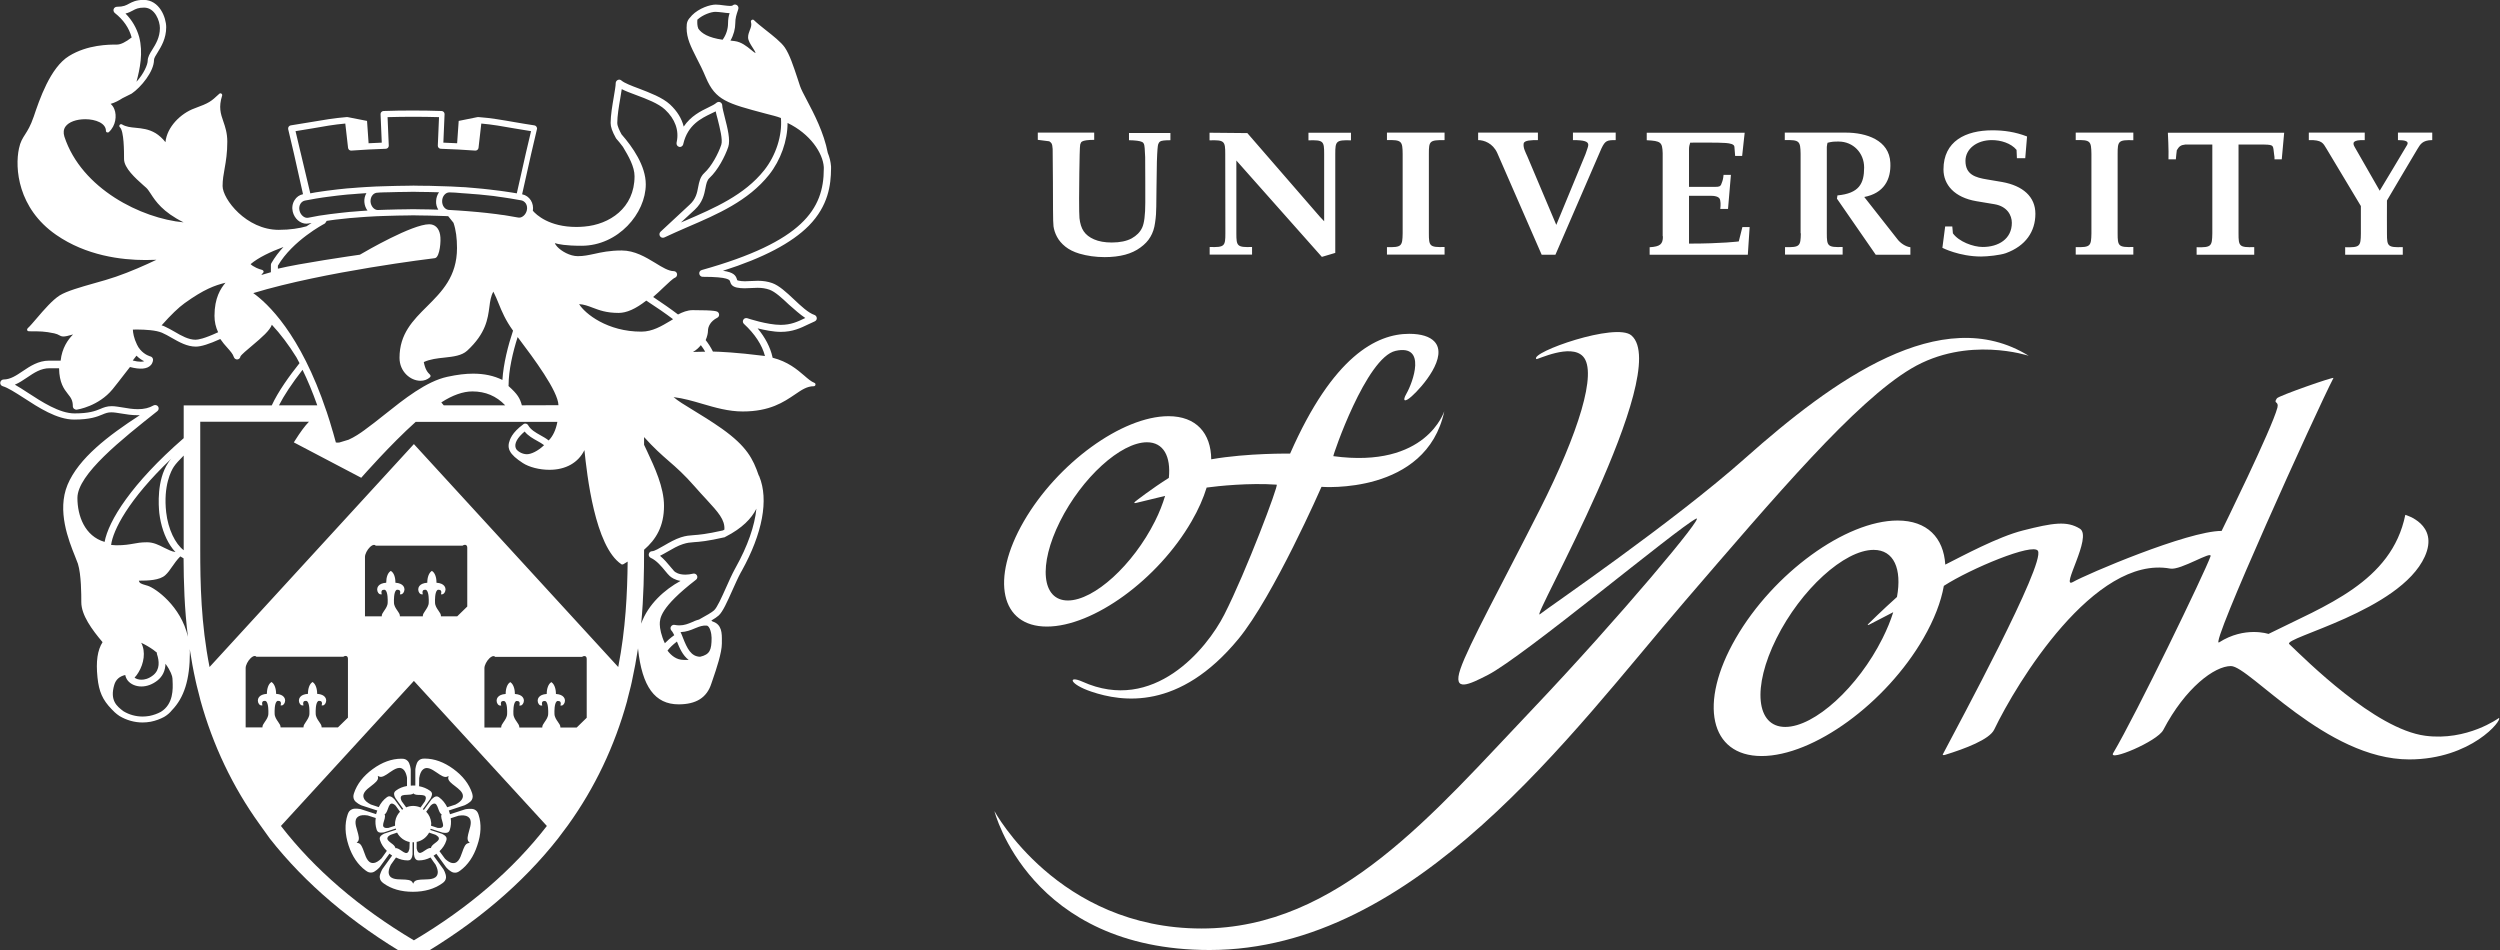 <svg x="0" y="0" viewBox="201 91 2070 787" xmlns="http://www.w3.org/2000/svg"><rect x="201" y="91" width="2070" height="787" fill="#333333" stroke="none"/><style>.st0{fill:white}</style><path class="st0" d="M1811.6 278.5l-2.3 17.7s13.9 7.2 32.1 7.2c5.1 0 15.8-1.1 20.5-2.8 16.4-6 24.4-17.9 24.4-32.6 0-14.1-10.3-23.2-27.5-26.3l-12.4-2.1c-9.8-1.6-18-4-18-15.4 0-9.8 9.2-17.2 21.9-17.2 7.2 0 15.8 2.5 20.4 8.1l.3 6.9h6.9l1.5-18c-9.8-3.8-19.2-5.1-28.7-5.1-22.2 0-40.5 9-40.5 32.4 0 12.6 9 23.2 27.3 26.3l15 2.5c10.4 1.8 14.3 9.1 14.3 15.4 0 13.4-11.1 20-24.1 20-8 0-19.9-4.5-24.7-11.3l-.5-5.7h-5.9zm-338.5 109.8c.7.7 28.5-13.3 38.7-2.1 11.9 13-3.6 62.9-35.8 126.6-31.2 61.7-59.2 112.6-65.8 132.2-6.7 19.8 7.6 12.6 22.7 4.9 29.9-15.4 156.3-121.1 172.4-129.4 9-4.7-63.7 82.2-135.1 157.4-81.9 86-160.9 181.9-274.3 181.9-119 0-171.5-97.2-171.5-97.2s28.9 115 178.1 115c170.9 0 299.9-179.9 393.3-288.5 75.7-87.9 141.4-165.5 187.8-193s97.2-10.5 97.2-10.5c-72.3-44.8-162.2 20.3-234.6 84.6-60 53.4-163.5 124-170.2 129.4-8.8 7 110.3-200.8 75.9-230.8-12.6-11.3-84.5 14.1-78.8 19.5M2214.9 207v-6.2h-28.4v6.2c6.1 0 9.3 1 7.6 4-1.5 2.7-22.7 37.9-22.7 37.9s-18.7-32.7-20.8-36.3c-1.9-3.4-1.6-5.9 8.4-5.6v-6.2h-46.3v6.2c11-.3 11.9 2.7 14.5 6.9s28.6 47.7 28.6 47.7v22.8c-.1 10.6-.8 11.6-13 11.3v6.2h47.7v-6.3c-12.4.4-13.1-.6-13.1-11.1 0 0-.1-26 0-27.5 0 0 23.4-39.7 25.4-42.9 2.1-3.3 3.8-7.1 12.1-7.1zm-999.3 77.2c0 10.6-.6 11.7-13 11.3v6.3h35.1v-6.3c-12.4.4-13-.7-13-11.3v-60.3l70.8 79.8 11.1-3.3v-81.9c0-10.6.6-11.7 13-11.3v-6.3h-35.2v6.3c12.5-.4 13 .7 13 11.3v55.7l-3.5-3.7-60.1-69.3-31.3-.3v6.3c12.4-.4 13 .7 13 11.3l.1 65.7zm146.8 0c-.2 10.6-.8 11.7-13 11.4v6.2h47.7v-6.3c-12.4.4-13-.7-13-11.3v-65.8c0-10.6.5-11.5 13-11.4v-6.2h-47.7v6.2c12.2-.3 12.9.9 13 11.4v65.8zm103.2-63.8c-1.4-3.2-3.6-7.1-3-10.6.5-2.7 6.5-2.8 11.8-2.8v-6.2h-49.5v6.2c4.8 0 12.1 2.5 15.8 10.6l36.8 84.3h11.4s25.3-58.6 38.1-88c3.1-6.5 4.6-6.9 11.8-6.9v-6.2h-35.4v6.2c9.3 0 12.7 1.1 12.7 4 0 1.5-1.3 4.4-2.3 7.6l-24.2 58.6-24-56.8zm112.3 66.3c0 6.5-2.3 8.5-11 9v6.2h81.3l1.5-22.9h-6l-3 11.9s-13.7 1.8-41.2 1.8v-39.6h17.7c2.8 0 7.6.3 8.1 3.6.7 3 .1 7.3.1 7.3h6.4l2.4-28.2h-6.1c-.3 3.4-.7 4.7-1.7 7.2-.7 2.7-2.8 2.7-5 2.7h-21.9v-31.3c0-1.8.4-3.7 1-5.3 4.4 0 24.1-.2 29.6.3 3.3.3 6.9.9 7 3.2.3 3.2.6 7.5.6 7.5h5.8l1.5-13.8.6-5.4h-81.1v6.2c11.7.6 12.9 1.6 13.2 10.7v68.9h.2zm114.2-2.5c-.2 10.6-.8 11.7-13.1 11.4v6.2h47.7v-6.3c-12.4.4-13.1-.7-13.1-11.3v-71.6c0-1 .6-3.4.6-3.4 3.8-.9 4.8-1 9.2-1 12 0 21.1 9.4 21.1 21.5 0 13.4-4.2 21.4-22.1 23.1l-.4 2.7 32.1 46.4h28.7v-6.2c-3.9-.4-8.4-3.5-10.7-6.6l-27.5-35c16.1-3.1 22.3-14.2 21.6-28.3-.8-18.8-19.9-25-36.9-25h-50.5v6.2c12.3-.3 12.9.9 13.1 11.4v65.8h.2zm240.6 0c-.2 10.6-.8 11.7-13 11.4v6.2h47.7v-6.3c-12.4.4-13-.7-13-11.3v-65.8c0-10.6.6-11.7 13-11.3v-6.3h-47.7v6.2c12.3-.3 12.8.9 13 11.4v65.8zm121.7-73.5h21.6c8.4.2 6.9 1 8 8.4.3 2 .3 1.7.3 3.8h6l2-22H1996s.8 14.8.5 22h6.1c.3-3.7.5-4.9.8-7.5 1.9-3.2 3.2-4.3 6.9-4.7h22.5v73.6c-.2 10.6-.8 11.7-13 11.4v6.2h47.7v-6.3c-12.4.4-13-.7-13-11.3v-73.6h-.1zm-994.1-3.9v-6h46.7v6c-5.3 0-8.7.5-10.1 1.4-.7.4-1.2 1.3-1.5 2.5-.7 3-.9 44.7-.9 44.7 0 8.7.1 14.1.3 16.2.5 4.5 1.6 8.1 3.5 10.9s4.7 5 8.6 6.7 8.8 2.6 14.7 2.6c6.8 0 12.3-1.2 16.4-3.4 4.1-2.3 7-5.2 8.7-8.9 1.7-3.6 2.6-10.5 2.6-20.7 0 0 0-35-.1-37.7-.2-6-.5-9.7-1-10.9-.4-.8-.9-1.4-1.7-1.7-1.6-.8-5.2-1.3-10.7-1.4v-6h34.3v6c-4.6 0-7.5.3-8.6 1.1-.6.4-1.1 1.1-1.5 2.2-.4 1.1-.8 5.1-1.1 14.5-.2 8.6-.5 37.2-.5 37.2 0 4.3-.3 8.7-1 13.3-.6 4.6-1.9 8.5-3.9 11.8-1.9 3.3-4.7 6.2-8.3 8.8-3.5 2.6-7.8 4.6-12.6 5.9-4.9 1.3-10.5 2-16.9 2-7.5 0-14.5-1-21-2.9-4.7-1.4-8.6-3.4-11.6-5.8s-5.3-5.1-6.9-8.1-2.5-5.9-2.9-8.7c-.2-1.7-.4-6.4-.4-13.9 0 0-.1-44.7-.3-50.1-.1-2.1-.4-3.7-.9-4.6-.2-.5-.9-1.1-1.9-1.8l-9.5-1.2z"/><path class="st0" d="M1305 468.7c-.6-.1 27.2-81.8 51.6-87.2 25.9-5.7 14.3 26.1 8.9 35.5-3.7 6.5-1.2 7.1 4.2 2.3 9.2-8.1 30.7-33.3 18.9-45.6-3.7-3.9-10.6-6.3-20.8-6.3-26.9 0-63.1 18.4-98.6 99.2 0 0-34.8-.6-65.3 4.7-.2-21.6-12.4-35.7-35.4-35.7-38.4 0-92 39-119.8 87.1-27.8 48.1-19.2 87.1 19.1 87.1 38.4 0 92-39 119.8-87.1 5.7-9.8 9.8-19.2 12.5-28 9.6-1.3 35.2-4 58-2.4 1.8.1-25.3 72.1-43.4 107.6-14.5 28.5-58.6 82.1-117.5 55.5-12.1-5.4-11.2 2 7.5 8.3 25.5 8.6 72.7 15.7 121.6-43.5 29.2-35.4 68.9-126.1 68.9-126.1s86.7 7 101.7-62.6c-.2 0-14.6 47.7-91.9 37.2zm-219.8 119.5c-21.7 0-24.6-29.3-6.5-65.5s50.3-65.5 72-65.5c13.7 0 19.9 11.7 18.1 29.5-14.2 8.9-27.6 19.4-27.6 19.4-1.5 1.2-1.2 1.8.6 1.3l23.9-5.8c-2 6.6-4.7 13.7-8.4 21-18.2 36.3-50.4 65.6-72.1 65.6zm1184.9 97.3s-26.3 19.3-61 14.7c-41.7-5.5-99-63-112.6-75.9-5.5-5.3 91.7-27.3 112.2-72.4 12.2-26.9-16.1-34.6-16.1-34.6-11.3 55.6-66.5 75.2-113.3 98.6 0 0-19.6-6.6-40.9 7-8.8 5.6 81.1-192.8 94.7-218.9.7-1.4-45.3 14.7-46.8 16.8-3.4 4.8 1.8 2 .4 7.7-4.5 17.4-46.2 102.1-46.2 102.1-28 0-112.2 36-123.1 42.3-11 6.3 16.4-37.4 5.8-44.1-10.7-6.7-22.3-4.9-47.1 1.4-20.7 5.2-50.1 21.1-64.4 28.3-1.4-22.3-15-36.5-39.5-36.5-42.9 0-102.9 43.6-134 97.5-31.1 53.8-21.5 97.5 21.4 97.5s102.9-43.6 134-97.5c9-15.6 14.6-30.3 16.9-43.4 22.5-14.5 73.9-35.8 77.9-29 6.3 10.5-65.6 143.4-78.8 168.6-.2.4.5.8 2 .3 16.5-5.1 36.7-12.7 40.6-20.9 18.4-38.4 83-144.8 145.8-133.3 8.6 1.6 35.2-15.5 33.3-10.1-4.7 13.3-61.5 130.7-80.6 162.9-4.4 7.4 36.5-9.6 41.5-19.2 18.3-35 42.5-52.9 56-52.9 15.3 0 78.9 77.3 147.6 77.3 51.5 0 77.5-32.9 74.3-34.3zm-590.9 7.4c-24.2 0-27.5-32.8-7.3-73.3s56.2-73.3 80.5-73.3c16.8 0 23.5 15.8 19.3 39-12.4 11.1-23.4 22-23.4 22-1.3 1.3-1.1 1.7.6.8l19.7-10.2c-2.1 6.8-5.1 14.1-8.9 21.7-20.2 40.4-56.2 73.3-80.5 73.3zM597.3 765.7c-.8-2.4-1.6-3.5-3.4-4.4-2.4-1.2-7.2-.3-7.7-.2 0 0-9.9 3.2-12.6 4.1-.2-.6-.4-1.3-.6-2-.1-.4-.2-.7-.4-1.1 3-1 13-4.3 13-4.3.4-.2 4.9-2.2 6.1-4.6.5-.9.7-1.8.7-2.7 0-.8-.2-1.7-.5-2.8-2.5-7.6-7.7-14.3-15.5-20s-15.8-8.6-23.8-8.6c-2.5 0-3.8.5-5.2 1.9-1.9 1.9-2.5 6.8-2.5 7.2v13.2H543c-.6 0-1.2 0-1.9.1v-13.2c0-.5-.6-5.3-2.5-7.2-1.4-1.4-2.7-1.9-5.2-1.9-8 0-16 2.9-23.8 8.6-7.8 5.7-13 12.4-15.5 20-.4 1.1-.5 2-.5 2.8 0 .9.2 1.8.7 2.7 1.2 2.4 5.7 4.5 6.1 4.6 0 0 10.6 3.5 13 4.2-.1.4-.3.7-.4 1.1-.2.6-.4 1.3-.6 1.9-3.4-1.1-12.6-4.1-12.6-4.1-.4-.1-5.3-1.1-7.6.2-1.8.9-2.6 2-3.4 4.4-2.5 7.6-2.2 16.1.8 25.3s7.8 16.2 14.2 20.9c2 1.5 3.3 1.9 5.3 1.6 2.6-.4 6-4 6.3-4.4 0 0 6.5-8.9 8.1-11.2.3.2.6.5.9.7.4.3.9.6 1.3.9-1.9 2.6-8 11-8 11.1-.2.3-2.3 4-2.3 6.6 0 .2 0 .5.1.7.3 2 1.1 3.1 3.1 4.6 6.5 4.7 14.6 7 24.3 7s17.8-2.4 24.3-7c2-1.4 2.8-2.6 3.1-4.6v-.7c0-2.6-2-6.3-2.3-6.6 0 0-6-8.3-8-11 .5-.3.9-.6 1.4-.9.3-.2.6-.5.9-.7 1.9 2.6 8.1 11.2 8.1 11.2.3.4 3.6 4 6.3 4.4 2 .3 3.3-.1 5.3-1.6 6.4-4.7 11.2-11.7 14.2-20.9 3.2-9.3 3.5-17.8 1.1-25.3zm-49.2-30.5c0-.4.7-4 2-5.8 3.6-4.9 8.4-1.5 12.7 1.4 3.2 2.2 6.3 4.4 8.6 3.2l1-.5-.2 1.2c0 .2-.1.3-.1.5 0 2.4 2.8 4.5 5.7 6.7 3.1 2.4 6.5 5 6.5 8.2 0 1.1-.4 2.2-1.3 3.4-1.3 1.8-4.6 3.6-4.9 3.7 0 0-5.1 1.7-6.8 2.2-1.7-3.4-3.9-6.1-6.6-8.1-1.1-.8-1.8-1-2.9-.8-1.3.2-3.2 2.1-3.5 2.4 0 0-3.3 4.6-6.3 8.7l-.9-.6c3-4.1 6.3-8.7 6.3-8.7.2-.4 1.3-2.4 1.3-3.7v-.4c-.2-1.1-.6-1.7-1.7-2.5-2.6-1.8-5.6-3.1-9-3.7.1-1.9.1-6.8.1-6.8zm9.9 36.9c-.3-3.5-1.8-6.6-4.1-9 1.6-2.2 3.6-5 3.6-5 .1-.2 1.4-1.3 2.3-1.6 2.2-.7 3 1.1 4.1 4.2.7 1.9 1.4 3.9 2.8 4.6-.2.5-.4.9-.4 1.5 0 1.2.4 2.5.8 3.8.4 1.5.8 2.7.8 3.6 0 1.1-.4 1.8-1.6 2.2-.9.3-2.6.1-2.9.1 0 0-3.1-1-5.5-1.8 0-.4.1-.8.1-1.2.1-.5.1-.9 0-1.4zm-9.7-22.9c3.3.1 5.3.3 5.3 2.6 0 .9-.7 2.5-.8 2.7 0 0-2 2.9-3.6 5.1-1.8-.8-3.7-1.2-5.8-1.3h-.2c-2.1 0-4.1.4-5.9 1.2-1.6-2.3-3.7-5.1-3.7-5.1-.1-.2-.8-1.7-.8-2.7 0-2.3 2-2.5 5.3-2.6 2-.1 4.1-.1 5.2-1.2.9 1.2 3 1.3 5 1.3zm-40.3 7.9c-.3-.1-3.6-1.9-4.9-3.7-3.5-4.9 1.1-8.5 5.2-11.6 3.1-2.4 6.1-4.7 5.7-7.2l-.2-1.2 1 .5c2.3 1.2 5.4-.9 8.6-3.2 4.3-2.9 9.1-6.3 12.6-1.4 1.3 1.8 2 5.3 2 5.7v6.8c-3.4.6-6.5 1.8-9 3.7-1.1.8-1.5 1.4-1.7 2.5v.4c0 1.4 1 3.4 1.3 3.7 0 0 3.4 4.7 6.3 8.7-.3.2-.6.4-1 .7-3-4.1-6.3-8.7-6.3-8.7-.3-.4-2.2-2.2-3.5-2.4-1.1-.2-1.8 0-2.9.8-2.7 2-4.9 4.7-6.6 8.1l-6.6-2.2zm20.1 17.6c-2.4.8-5.5 1.8-5.5 1.8-.2 0-1.9.2-2.8-.1-1.2-.4-1.6-1.1-1.6-2.2 0-.9.3-2.1.8-3.6.4-1.3.8-2.6.8-3.8 0-.6-.1-1-.4-1.5 1.4-.7 2.1-2.7 2.8-4.6 1.1-3.1 1.9-4.9 4.1-4.2.9.3 2.2 1.4 2.3 1.6 0 0 2 2.8 3.6 5-2 2.1-3.4 4.7-3.9 7.7-.2.9-.2 1.7-.2 2.6v1.3zm-11.2 27c-.2.3-2.9 2.8-5 3.5-5.7 1.9-7.7-3.7-9.4-8.6-1.3-3.7-2.6-7.3-5.1-7.6l-1.1-.2.8-.8c1.9-1.8.8-5.4-.3-9.2-1.5-5-3.2-10.6 2.6-12.5 2.1-.7 5.8-.2 6.1-.1 0 0 4.5 1.4 6.6 2.1-.5 3.4-.2 6.5.7 9.4.4 1.3.9 1.9 1.8 2.4 1.2.6 3.8.2 4.3.1 0 0 5.2-1.7 9.8-3.2.1.3.2.7.3 1-4.7 1.5-9.8 3.2-9.8 3.2-.5.2-2.8 1.4-3.4 2.6-.5 1-.5 1.7-.1 3 1 3.2 2.9 6.1 5.6 8.7-1.4 2-4.4 6.3-4.4 6.2zm8-12.6c-1.9-1.5-3.2-2.6-3.2-3.8 0-.4.2-.9.5-1.4.6-.8 2.1-1.6 2.3-1.7 0 0 3-1 5.3-1.8 2.1 4 5.9 6.9 10.4 7.8 0 2.4-.2 5.4-.2 5.4 0 .2-.4 1.9-.9 2.7-1.4 1.9-3.1.9-5.8-1-1.7-1.1-3.4-2.3-4.9-2-.2-1.7-1.8-3-3.5-4.2zm36.8 17.9c.2.3 1.8 3.7 1.8 5.9 0 6-5.9 6.2-11.1 6.3-3.9.1-7.7.2-8.8 2.5l-.5 1-.5-1c-1.2-2.3-4.9-2.4-8.8-2.5-5.2-.1-11-.3-11-6.3 0-2.2 1.6-5.6 1.8-5.9 0 0 3.2-4.4 4.3-6 3.2 1.6 6.3 2.4 9.5 2.4 1.4 0 2.1-.2 2.8-1 1-1 1.4-3.6 1.4-4v-10h1.2v10c0 .5.4 3.1 1.4 4 .8.8 1.5 1 2.8 1 3.2 0 6.3-.8 9.5-2.4 1.3 2.1 4.2 6 4.2 6zm-.5-17.9c-1.6 1.2-3.2 2.5-3.4 4.1-1.6-.3-3.3.9-5 2-2.7 1.9-4.4 2.9-5.8 1-.6-.8-.9-2.5-1-2.7v-5.4c4.5-.9 8.2-3.8 10.3-7.7 2.4.8 5.3 1.8 5.3 1.8.2.1 1.7 1 2.3 1.7.3.5.5.9.5 1.4.1 1.2-1.2 2.3-3.2 3.8zm28-1l.8.8-1.2.2c-2.6.4-3.8 3.9-5.1 7.6-1.7 4.9-3.7 10.4-9.4 8.6-2.1-.7-4.9-3.2-5-3.5l-4.4-6c2.7-2.6 4.6-5.5 5.6-8.7.2-.6.3-1.1.3-1.6s-.1-.9-.4-1.5c-.6-1.2-3-2.4-3.4-2.6 0 0-5.1-1.7-9.7-3.2.1-.3.2-.7.3-1 4.6 1.5 9.8 3.2 9.8 3.2.5.1 3.1.5 4.3-.1 1-.5 1.4-1.1 1.8-2.4.9-2.9 1.2-6.1.7-9.4 2-.7 6.5-2.1 6.5-2.1.3-.1 4-.6 6.1.1 5.7 1.9 4.1 7.5 2.6 12.5-1 3.7-2.1 7.2-.2 9.1z"/><path class="st0" d="M424.3 785.2c29.4 37.4 68.3 70.5 116 98.3l3.4 2 3.4-2c47.7-27.8 86.6-60.9 116-98.3l8.3-11.1c22.2-30.9 38.5-65.3 48.8-102.5l.3-1.4c1-3.6 1.9-7.3 2.8-11l.8-3.5c2.1-9.6 3.8-18.9 5.2-28v.5c3.3 31.4 14 46 33.6 46 14.6 0 23.4-5.6 27.1-17.2.3-.9.7-2.2 1.3-3.8 2.8-8.1 7.4-21.8 7.4-29.4V622c.1-6.6.1-14-7.7-16.4-.3-.3-.7-.6-1-.8 2.7-1.6 4.8-3 6.1-4.2 3.4-3.1 7-11.2 11.2-20.6 2.4-5.3 4.8-10.8 7.2-15.2.1-.2.3-.6.6-1 17.3-31.2 22.5-59 14.6-78.3 0-.1-.1-.2-.1-.3-.1-.2-.3-.4-.4-.6-4.7-13.7-9.9-24-30.4-38.6-8.8-6.2-17.2-11.3-23.9-15.4-6.9-4.2-12.7-7.7-16.2-10.8 8.2 1 16.1 3.3 23.9 5.6 10.6 3.1 21.6 6.3 33.4 6.3 22.5 0 33.9-7.8 43.1-14 5.7-3.9 10.1-6.9 15.7-6.9.7 0 1.3-.5 1.4-1.2.1-.7-.2-1.4-.9-1.6-2.6-1-5.4-3.4-8.5-6.1-5.8-5-13.5-11.5-26.1-14.7 0-.2-.1-.4-.1-.6-1.8-8.1-6-16.1-12.3-23.7 5.8 1.4 13.1 2.9 19.2 2.9 9.9 0 16.5-3.2 22.9-6.3 1.7-.8 3.4-1.6 5.2-2.4 1.1-.5 1.8-1.6 1.7-2.7-.1-1.2-.8-2.2-1.9-2.6-5.1-1.7-11.2-7.4-17-12.9-6.3-5.9-12.2-11.4-18-13.5-3.7-1.3-7.5-1.9-11.9-1.9-2 0-3.9.1-5.7.2-1.7.1-3.4.2-5 .2-2 0-3.7-.2-5.2-.5-.9-.2-1.2-.4-1.2-.4-.1-.1-.2-.4-.2-.7-1-3.2-2.6-5.8-11.6-7.1 33.6-10.7 56.9-23 71.1-37.3 16.2-16.5 18.3-33.9 18.4-47.2v-1.9c-.3-3.8-1.2-7.6-2.7-11.2-3.2-16.8-11.5-32.6-17.3-43.6-2.6-4.9-4.8-9.1-5.7-11.8-.7-2.1-1.5-4.4-2.2-6.7-3.2-9.6-6.4-19.4-10.4-25.2-3-4.4-9.9-9.8-16-14.6-3.8-3-7.4-5.9-9.5-8-.5-.5-1.2-.6-1.8-.2-.6.3-.9 1-.7 1.7.7 2.4 0 4.4-.9 6.6-.7 1.9-1.5 3.8-1.5 6.1 0 2.6 1.9 5.6 3.7 8.4.9 1.4 2.4 3.7 2.5 4.6-.7-.1-2.4-1.6-3.8-2.7-3.3-2.7-7.9-6.5-13.6-7.2-1.2-.1-2.3-.3-3.4-.4 2.7-4.6 4-10 4-14.2 0-4.5 1-7.3 2.1-10.6l.4-1.3c.4-1.2-.1-2.6-1.2-3.3-1.1-.7-2.5-.6-3.5.3 0 0-.4.4-2.2.4-1.5 0-3.4-.3-5.3-.5-2.2-.3-4.4-.6-6.5-.6-4.5 0-13.7 2.8-19.8 9-.1.1-.1.1-.1.2l-.1.1c-3.5 3.6-4.1 5.4-4.1 9.9 0 8.8 3.5 15.5 8.2 24.9 2.4 4.6 5.1 9.9 7.8 16.4 8 18.8 17.6 21.3 49.2 29.7 2.3.6 4.7 1.2 7.3 1.9 1.9.5 3.8 1.1 5.6 1.8 1.2 14.4-4.1 31-13.9 43.3-16.4 20.6-41.2 31.3-65.3 41.7l-3.6 1.5 11.5-10.6c6.5-6.1 7.8-12.6 8.8-17.8.7-3.7 1.3-6.6 3.4-8.5 6.8-6.3 12.8-17.7 15.5-25.7 1.9-5.6-.6-15.6-2.9-24.5-1-4-2.1-8.2-2.1-9.9 0-1.1-.7-2.1-1.7-2.6s-2.2-.2-3.1.5c-1.3 1.2-3.7 2.4-6.6 3.8-6.2 3-14.6 7.1-20.5 15.9-1.6-6.6-5.4-12.8-11.3-18.3-6.3-5.8-16.7-9.7-25.8-13.2-6.2-2.3-12.1-4.6-14.4-6.6-.8-.8-2-1-3.1-.5-1 .5-1.7 1.5-1.7 2.6 0 2.2-.8 6.7-1.6 11.5-1.2 7.1-2.6 15.2-2.6 21.5 0 3.3 1.3 7 4.3 12.4.1.2.2.3.3.5 1.7 1.9 3.6 4.2 5.6 6.9 4.7 7.8 9.6 16.4 9.6 24.3 0 26.5-20.9 40-41.7 41.7-2.2.2-4.4.3-6.5.3-22.4 0-33.1-10-36-13.4.5-3-.1-6.2-1.7-8.7-1.6-2.5-4.1-4.3-7-4.9h-.2l7.5-33.5 4.8-20.5c.2-.7 0-1.4-.4-2s-1-1-1.7-1.1c-5.5-.8-11.1-1.8-16.5-2.7-9.8-1.7-19.9-3.5-30.1-4.2-.3 0-.6 0-.8.1l-15.3 3.1-1.3 18.5c-3.8-.2-7.6-.4-11.4-.5l1-23.6c0-.7-.2-1.3-.7-1.8s-1.1-.8-1.8-.8c-8-.3-16.1-.4-24-.4s-16 .1-24 .4c-.7 0-1.3.3-1.8.8s-.7 1.1-.7 1.8l1 23.6c-3.6.1-7.3.3-10.9.5l-1.3-18.5-15.8-3.1c-.3-.1-.5-.1-.8-.1-10.1.8-20.3 2.5-30.1 4.2-5.4.9-11.1 1.9-16.5 2.7-.7.1-1.3.5-1.7 1.1-.4.6-.5 1.3-.4 2l4.8 20.4 7.5 33.5h-.1c-2.9.6-5.3 2.3-6.9 4.9-1.8 2.8-2.3 6.3-1.5 9.6 1.4 5.7 6.1 9.9 11.3 9.9.7 0 1.3-.1 1.9-.2l2.4-.4c-1.3.8-2.7 1.8-4.3 2.8-5.8 1.6-13.3 2.9-22.9 2.9-26.9 0-46.5-25.5-46.5-36.3 0-5 .8-9.7 1.7-14.6 1.1-6.1 2.2-13 2.2-22.1 0-7.1-1.7-12.2-3.3-16.8-2.2-6.3-4-11.8-1-21.3.2-.6 0-1.3-.6-1.7s-1.3-.3-1.8.2c-6.9 6.4-8.1 7.5-20.4 12-11.6 4.2-22.9 15.5-24.1 28-2.4-3.1-5.5-5.8-8.1-7.4-5.8-3.5-11.5-4-16.5-4.5-4.3-.4-8.1-.8-11.4-2.8-.6-.4-1.5-.2-1.9.4-.5.6-.4 1.4.2 2 3.4 3.2 3.4 20 3.4 26.3 0 7.4 9.5 15.9 15.9 21.6.9.8 1.7 1.6 2.5 2.2 1.2 1.1 2.3 2.8 3.7 4.9 4 6.2 9.9 15.1 27.2 23.7-34.8-3.2-84.5-27.7-98.7-71-1-3.2-.7-6 .9-8.3 2.7-3.8 9-6.1 16.4-6.1 8.5 0 17.1 3.3 17.1 9.6 0 .6.3 1.1.9 1.3.5.2 1.2.1 1.6-.3 5.7-5.3 6.6-13.5 4.5-18.8-.7-1.9-1.8-3.4-3.1-4.5 3.5-1 6.9-2.8 9.8-4.7.7-.3 7.2-3.6 7.6-3.8 7.7-5.2 18.5-18.3 18.5-27.9 0-1.4 1.4-3.7 3-6.2 3-4.9 7.1-11.5 7.1-20.9 0-7.9-5.5-22.6-18.7-22.6-6.2 0-9.3 1.7-12 3.1-2.5 1.4-4.7 2.6-10.1 2.6-1.2 0-2.3.8-2.7 1.9-.4 1.1 0 2.4.9 3.2 7.2 5.7 11.8 12.3 14 20.3-5 3.9-9.1 5.9-12.1 5.9-6.7 0-24.4 0-39.8 9.5-15.5 9.5-24.5 36.2-29.3 50.5l-.1.2c-2.4 7-4.7 10.7-6.8 14-2.2 3.4-4.1 6.4-5.2 11.8-3.5 16.2-1 49.5 30.7 71.5 24.9 17.3 54 20.9 74.1 20.9 3 0 6-.1 9-.2-8.9 4.3-22.1 10.1-33.5 14-5.2 1.8-11.7 3.7-17.9 5.4-11.3 3.2-22.9 6.5-28.7 10.1-5.9 3.7-13.2 12.1-18.9 18.8-3.1 3.6-5.7 6.7-7.6 8.4-.4.4-.6 1.1-.4 1.6.2.6.8.9 1.4.9 9.6 0 12.8 0 21 1.7 2.2.5 3.1 1 4 1.5s1.9 1.1 3.6 1.1c1.6 0 3.9-.5 8-1.7-4.3 4.3-9.2 11.3-10.3 21.7h-9.5c-9 0-15.8 4.6-21.9 8.7-5.2 3.5-10.2 6.9-15.8 6.9-1.4 0-2.6 1.1-2.8 2.5-.2 1.4.7 2.7 2.1 3.1 4 1.1 10.4 5.2 17.1 9.5 12.4 8.1 27.8 18.1 41.9 18.1 13.3 0 19.2-2.4 23.5-4.2 2.6-1.1 4.5-1.8 7.4-1.8 2.3 0 5.2.5 8.3 1 4.1.7 8.7 1.4 13.4 1.4h1.8c-26.2 17-50.6 35.6-59.8 57.6-8.9 21.5.9 46 6.2 59.2 1 2.5 1.9 4.7 2.4 6.2 2.8 9.1 2.8 25.6 2.8 31.8 0 10.7 8.8 22.7 17.6 33.1-4.2 6.6-5.6 15.9-4.2 29.2 1.2 11.8 4.2 18.6 11.8 26.4.8.9 1.7 1.8 2.5 2.5 1.2 1.1 2.5 2.1 3.7 2.9.1.1.2.1.3.2 5.7 3.4 12.3 5.3 19 5.3 2.2 0 4.4-.2 6.7-.6 4.1-.8 7.8-2.2 11.2-4 0 0 .1 0 .1-.1.1-.1.2-.1.3-.2h.1c2.4-1.5 4.4-3.3 5.9-5.2 10.1-10.4 14.9-25.3 14.9-48 0-.9 0-1.7-.1-2.6 1.3 8.6 2.9 17.4 4.9 26.4l.8 3.5c.9 3.7 1.8 7.3 2.8 11l.3 1.3c10.3 37.2 26.6 71.6 48.8 102.5l8.6 12zm379.5-674.5c0 3.8-1.4 9.2-4.5 13.2-11.9-1.7-17.4-5.3-20.1-9.2-1-2.5-.9-5.1-.8-7.2v-.2c4.7-4.3 11.6-6.5 15-6.5 1.7 0 3.8.3 5.8.5 2 .3 4 .5 5.9.6-.8 2.4-1.3 5.1-1.3 8.8zm-498.9-8.5c2.6-.6 4.4-1.6 6.1-2.5 2.4-1.3 4.5-2.4 9.3-2.4 9.1 0 13.1 11.2 13.1 16.9 0 7.8-3.5 13.4-6.3 17.9-2.1 3.3-3.8 6.2-3.8 9.2 0 3.2-3.3 10.9-9.3 17.4 2.8-10.5 5.7-24 2.2-37.2-2.1-7.3-5.8-13.8-11.3-19.3zm-1.2 70.1c-.1.1-.3.2-.5.3.1-.1.3-.2.5-.3zm359.7 254.2s0 .1 0 0l-30.3.1c-1.6-5.9-3.5-9.2-11.1-16 0-.2.1-.3.1-.5 0-12.6 3.6-27.8 7.5-40 .3.4.6.9 1 1.3 12.2 16.2 32.5 43.4 32.8 55.1zm-82.8-161.2c-1.6-.1-8.2-.5-8.2-.5-3.1-.4-5.5-3.6-5.3-7.5.1-3.8 2.7-6.9 5.9-7h.1c1-.1 8.2.4 8.7.5l1 .1c1.8.1 3.7.2 5.8.4l3.6.3 5.3.4 7.7.8c3.1.3 5.9.6 8.7 1.1 1.2.2 2.5.4 3.6.5 2.1.3 4.1.6 5.9.9l9.3 1.6c1.5.3 2.8 1.3 3.7 2.6 1 1.6 1.3 3.7.8 5.7-.8 3.4-3.6 6-6.3 6-.3 0-.6 0-1-.1l-8.7-1.5c-1.7-.3-3.6-.6-5.6-.8-1.1-.2-2.3-.3-3.4-.5-2.7-.4-5.6-.7-8.4-1l-6.9-.7-5.8-.5c-1.2-.1-2.4-.2-3.5-.3-2-.2-4-.3-5.7-.4l-1.3-.1zm-130.7-47.9l-4.2-17.8c4.7-.7 9.4-1.5 14-2.3 8.9-1.6 18.1-3.2 27.2-4l2.3 20.2c.2 1.3 1.3 2.3 2.7 2.2 9.4-.7 19-1.2 28.5-1.5.7 0 1.3-.3 1.8-.8s.7-1.1.7-1.8l-1-23.6c7.1-.2 14.3-.3 21.3-.3s14.2.1 21.3.3l-1 23.6c0 .7.2 1.3.7 1.8s1.1.8 1.8.8c9.5.3 19 .8 28.5 1.5 1.3.1 2.5-.9 2.7-2.2l2.3-20.2c9.1.8 18.3 2.4 27.2 4 4.6.8 9.3 1.6 14 2.3l-4.2 17.8-7.6 33.7-4.2-.7c-1.9-.3-3.9-.6-6-.9-1.2-.2-2.4-.3-3.6-.5-2.9-.4-6-.8-9-1.1l-5.5-.6-7.7-.7-3.6-.3c-2.1-.2-4.2-.4-6-.4l-9.3-.5h-.6s-1-.1-2.7-.1l-6.7-.2c-4.4-.2-9.8-.3-15.6-.3l-5-.1-5 .1c-5.8.1-11.2.1-15.6.3l-6.7.2c-1.7 0-2.6.1-2.6.1h-.7l-9.3.5c-1.9.1-3.9.3-6 .4l-3.6.3-5.5.4-7.7.8c-3 .3-6.1.7-8.9 1.1-1.2.2-2.4.3-3.6.5-2.2.3-4.2.6-6 .9l-4.3.8-8-33.7zm114 47.2h-.8c-4.2-.2-9.4-.2-14.9-.3-1.7 0-3.4 0-5.1-.1-1.7 0-3.4 0-5 .1-5.5.1-10.7.1-14.9.3h-.8l-8.7.3c-3-.1-5.6-3.2-5.9-6.9-.1-2.1.5-4.2 1.8-5.6.9-1 2-1.6 3.3-1.8h.2c1.9-.3 9.6-.4 9.6-.4h.1c4.3-.2 9.7-.2 15.4-.3l4.9-.1 5 .1c5.7.1 11.1.1 15.5.3h.9c-1.4 2-2.3 4.5-2.4 7.2-.2 2.6.5 5.1 1.8 7.2zm-107.7 6.7c-3 .6-6.3-2.1-7.2-5.9-.5-2-.2-4.1.8-5.7.9-1.4 2.2-2.3 3.6-2.6l9.3-1.7c1.8-.3 3.7-.6 5.8-.9 1.2-.2 2.4-.3 3.7-.5 2.8-.4 5.7-.7 8.7-1.1l7.6-.8 5.4-.4c1.2-.1 2.5-.2 3.6-.3 2.1-.2 4.1-.3 5.9-.4l1-.1c-1.3 2.2-1.9 4.8-1.7 7.4.2 2.7 1.1 5.1 2.6 7.1h-.8c-1.8.1-3.7.2-5.7.4-1.1.1-2.3.2-3.5.3l-5.2.4-7.4.8c-2.8.3-5.7.6-8.4 1-1.2.2-2.4.3-3.5.5-2 .3-3.9.5-5.6.8l-9 1.7zm13.4 5c.4-.2.8-.6 1-1l.9-1.4c1.1-.1 2.2-.3 3.3-.5 2.6-.4 5.3-.7 8.2-1l7.4-.8 5.2-.4 3.6-.3c2-.2 3.9-.3 5.6-.4l9-.5h.7s.9-.1 2.4-.1l6.6-.2c4.1-.2 9.3-.2 14.7-.3 1.7 0 3.4 0 5-.1 1.7 0 3.4 0 5.1.1 5.5.1 10.6.1 14.7.3l6.5.2c1.4 0 2.2.1 2.3.1h.3c1 1.3 2.4 3.1 4.4 5.5 2 5.8 2.9 12.8 2.9 20.9 0 23.6-12.6 36.1-24.7 48.2-11.8 11.7-22.9 22.8-22.9 42.7 0 11.4 9 19 17.4 19 3 0 5.7-1 7.8-2.9.3-.3.5-.7.5-1.1s-.2-.8-.5-1.1c-1.9-1.8-3.9-4.1-5.1-10.4 5.2-2.4 11.2-3.1 17.1-3.7 7.4-.8 14.3-1.6 18.8-5.7 15.6-14.4 17.1-26.5 18.4-36.2.6-4.8 1.2-9 3.3-12.7 1.7 3.3 3 6.5 4.4 9.9 2.7 6.6 5.5 13.5 11.9 22.4-4 11.9-8 27.4-8.8 40.8-7.1-3.5-15.1-5.2-24.2-5.2-6.3 0-13.1.8-21.4 2.6-17.3 3.7-35.8 18.4-52.1 31.4-5.6 4.5-11 8.7-16.1 12.4l-.1.1c-3.8 2.8-8.7 6.1-13.5 8.2l-7.6 2.3c-.4 0-.9.1-1.3.1-.6 0-1.1 0-1.6-.1-.8-3-1.6-6-2.5-9 0-.1 0-.1-.1-.2-1.6-5.6-3.3-11.2-5.1-16.5 0-.1 0-.1-.1-.2-21.6-64.5-49.1-89.6-60.6-97.8 58.8-17.9 149.2-28.8 150.2-28.9.2 0 .5-.1.7-.2 3.5-1.4 4.8-14.1 3.8-19.3-1-5.5-4.3-8.6-9-8.6-14 0-52.5 22.3-57.4 25.2-5.7.8-50.4 7.3-67.9 11.6V311c12.1-20.8 38.2-34.6 38.5-34.7zm149.7 150.3h-50.9c-.6-.8-1.3-1.6-2-2.4 9.2-6 18.1-9.1 25.7-9.1 10.8 0 19.9 3.8 27.2 11.5zm-155.6 0H432c4.1-8.1 10.7-18.1 19.5-29.4 4.2 8.6 8.3 18.4 12.2 29.4zm-28-131.1c-3.7 4-7.2 8.5-10 13.4-.2.4-.4.9-.4 1.4v6.1c-2.8.8-5.4 1.6-7.9 2.3.5-.8 1-1.4 1.4-1.7.4-.4.6-.9.4-1.4-.1-.5-.5-.9-1.1-1.1-1.6-.4-3.3-1-4.8-1.7-2.3-1.1-4-2.2-4.8-3.1 6.5-5.5 16.5-10.2 27.2-14.2zM353.9 342c16-11.5 24.9-14.7 33.8-16.9-4 4.8-9.1 12.5-9.1 27.4 0 4.9 1 9.3 3 13.6-11.6 5.4-16.7 6.2-18.7 6.2-5.8 0-11.7-3.3-17.3-6.6-2.8-1.6-5.6-3.2-8.5-4.5-.7-.3-1.4-.6-2.3-.8 7.8-8.8 14.1-14.8 19.1-18.4zM293 542.2c1.5-11.9 14-37.3 49.9-71.5-1.1 1.2-2 2.4-2.7 3.6-9.5 14.3-7.9 35.4-7.3 41.5 1.2 10.1 4.4 19.7 9.2 27 1.3 2 2.7 3.8 4.2 5.3-3.1-.4-6.1-2-9.4-3.6-4.3-2.2-8.8-4.5-14.1-4.5-5.2 0-8.2.6-11.5 1.2-3.5.6-7.2 1.3-14.1 1.3-1.3-.1-2.8-.2-4.2-.3zm60.1 4.4c-7-5.3-12.9-17.4-14.5-31.4-2.5-22.2 4.2-34.5 6.3-37.7 1.7-2.6 4.5-5.5 8.2-9.3v78.4zm-35.2 76.6c3.6 1.7 7 3.7 10.1 5.9 1 .7 2 1.5 2.9 2.3-.1.4 0 .9.1 1.3 1.8 5.4 2.7 12.7-3.2 17.4-3.9 3.1-7.4 3.7-9.7 3.7-2.2 0-4.3-.6-5.7-1.7 1.2-1.3 2.4-2.8 3.4-4.6 4.2-7 6.1-16.7 2.1-24.3zm16.3 57.2c-2.9 1.6-6.1 2.7-9.5 3.4-1.9.3-3.8.5-5.6.5-5.6 0-11.1-1.5-15.9-4.4-5.4-4.1-11.4-8.8-7.6-21.8 1.3-4.4 4.3-7.1 9.1-8.2.3 1.6 1 3.2 2 4.5 2.5 3.2 6.8 5 11.4 5 4.5 0 9.1-1.7 13.2-4.9 4.3-3.4 6.6-8.2 6.7-13.9 4.2 5.6 5.8 10.4 5.8 12.2 0 .6 0 1.3.1 2.2.3 6.2.8 19-9.7 25.4zM323.3 576l-1.4-.4c-4.1-1.2-5.5-1.7-5.9-3.8 7.6 0 17.3-.3 21.9-4.6 2.2-2 3.9-4.5 5.7-7.1 1.8-2.6 3.9-5.6 6.7-8.4.9.6 1.8 1.1 2.7 1.6.1 19.8.7 41.6 3.6 64.9-5.8-25.4-26.9-40.2-33.3-42.2zm29.8-149.4v27.2c-43.5 37.8-62.3 68.6-65.5 85.9-16.5-4.8-22.5-21.7-22.5-36.4 0-19.5 36.7-48.5 66.2-71.9 1.2-.9 1.4-2.6.6-3.8-.8-1.2-2.5-1.6-3.8-.9-3.6 2.1-7.8 3.1-12.9 3.1-4.3 0-8.6-.7-12.5-1.4-3.3-.5-6.5-1.1-9.2-1.1-4 0-6.7 1.1-9.5 2.3-4.1 1.7-9.2 3.7-21.3 3.7-12.4 0-27-9.5-38.8-17.2-3.8-2.5-7.4-4.8-10.6-6.6 3.6-1.5 6.8-3.7 10.1-5.9 5.9-4 11.4-7.7 18.7-7.7h7.8c.2 12.2 4.1 17.2 7.3 21.3 2.4 3 4.1 5.2 4.1 10.2 0 .8.4 1.6 1 2.1s1.5.8 2.3.7c.7-.1 18-2.8 29.6-16.9 2.6-3.1 6.2-7.9 10.5-13.4 1.2-1.6 2.5-3.3 3.9-5 8.5 2.2 14.2 1.7 17.2-1.5 1.9-2 1.9-4.3 1.9-4.7-.1-1.3-1-2.3-2.2-2.6 0 0-4.6-1.1-8.4-5.6-1.1-1.3-2-2.6-2.7-4.2-2.6-5.3-3.3-9.8-3.4-12.4 4.3-.1 13.1-.1 19.8 1.3 1.7.4 3.1.8 4.3 1.3 2.6 1.1 5.2 2.6 8 4.2 6.3 3.6 12.8 7.3 20.1 7.3 4.2 0 11-2.1 20.2-6.3 1.9 2.8 3.9 5.1 5.8 7.2 2.5 2.8 4.7 5.3 5.4 7.7.4 1.3 1.7 2.2 3.1 2 1.3-.2 2.2-1.2 2.4-2.5.8-1.5 5.8-5.7 9.4-8.7 8.7-7.3 14.9-12.8 16.6-17.5 7.1 7.6 13.9 16.6 20.3 26.9.9 1.6 1.7 3.2 2.6 4.9-8.3 10.4-17.8 23.6-23 35h-72.9v-.1zm-42.2-37.1c1-1.3 2.1-2.7 3.1-4 2.2 2.2 4.5 3.7 6.4 4.6-.8.3-1.8.4-2.9.4-1.8 0-4-.3-6.6-1zm120.4 299.2c-1.4-2-2.9-4.2-2.9-6.8-.1-2.2-.1-8.2 1.7-10.1.3-.4.7-.5 1.1-.5.9 0 1.6.2 2 .7.7.8.3 2.2.3 2.2l-.2.9h.9c1.5 0 2.8-1.9 2.9-4 0-1.2-.5-5.1-7.5-5.6v-.3c0-4.1-1.4-7.8-3.4-9.2l-.4-.3-.4.3c-2 1.3-3.4 5-3.4 9.2v.3c-7 .5-7.5 4.4-7.5 5.6 0 2.1 1.4 4 2.9 4h.9l-.2-.9s-.3-1.4.3-2.2c.4-.5 1-.7 2-.7.4 0 .8.2 1.1.5 1.8 1.9 1.8 7.9 1.7 10.1 0 2.6-1.5 4.8-2.9 6.8-1.1 1.6-2 2.9-2 4.2v.4h-13.9v-49.2c0-2.3 1.8-5.9 4.2-8.2l1.1-.9c1.6-1.1 2.9-1.1 3.6-.2h71.9c.7-.5 1.4-.7 2-.7.9 0 1.9.6 1.9 2.3v48.8l-8.3 8.1h-13.5v-.4c0-1.3-.9-2.7-2-4.2-1.4-2-2.9-4.2-2.9-6.8-.1-2.2-.1-8.2 1.7-10.1.3-.4.7-.5 1.1-.5.9 0 1.6.2 2 .7.7.8.3 2.2.3 2.2l-.2.9h.9c1.5 0 2.8-1.9 2.9-4 0-1.2-.5-5.1-7.5-5.6v-.3c0-4.1-1.4-7.8-3.4-9.2l-.4-.3-.4.3c-2 1.3-3.4 5-3.4 9.2v.3c-7 .5-7.5 4.4-7.5 5.6 0 2.1 1.4 4 2.9 4h.9l-.2-.9s-.3-1.4.3-2.2c.4-.5 1-.7 2-.7.4 0 .8.2 1.1.5 1.8 1.9 1.8 7.9 1.7 10.1 0 2.6-1.6 4.8-2.9 6.8-1.1 1.6-2 2.9-2 4.2v.4h-19v-.4c0-1.3-.9-2.6-2-4.2zm112.4 180.9c-45.4-27-82.3-58.8-110.1-94.7l110.1-120.1 110.1 120.1c-27.8 35.9-64.7 67.8-110.1 94.7zm20.4-272.9c-1.4-2-2.9-4.2-2.9-6.8-.1-2.2-.1-8.2 1.7-10.1.3-.4.7-.5 1.1-.5.9 0 1.6.2 2 .7.7.8.3 2.2.3 2.2l-.2.9h.9c1.5 0 2.8-1.9 2.9-4 0-1.2-.5-5.1-7.5-5.6v-.3c0-4.2-1.3-7.8-3.4-9.2l-.4-.3-.4.3c-2 1.4-3.4 5-3.4 9.2v.3c-7 .5-7.5 4.4-7.5 5.6 0 2.1 1.4 4 2.9 4h.9l-.2-.9s-.3-1.4.3-2.2c.4-.5 1-.7 2-.7.4 0 .8.2 1.1.5 1.8 1.9 1.8 7.9 1.7 10.1 0 2.6-1.6 4.8-2.9 6.8-1.1 1.6-2 2.9-2 4.2v.4h-19v-.4c0-1.3-.9-2.7-2-4.2-1.4-2-2.9-4.2-2.9-6.8-.1-2.2-.1-8.2 1.7-10.1.3-.4.7-.5 1.1-.5.9 0 1.6.2 2 .7.7.8.3 2.2.3 2.2l-.2.9h.9c1.5 0 2.8-1.9 2.9-4 0-1.2-.5-5.1-7.5-5.6v-.3c0-4.2-1.3-7.8-3.4-9.2l-.4-.3-.4.3c-2.1 1.4-3.4 5-3.4 9.2v.3c-7 .5-7.5 4.4-7.5 5.6 0 2.1 1.4 4 2.9 4h.9l-.2-.9s-.3-1.4.3-2.2c.4-.5 1-.7 2-.7.4 0 .8.2 1.1.5 1.8 1.9 1.8 7.9 1.7 10.1 0 2.6-1.5 4.8-2.9 6.8-1.1 1.6-2 2.9-2 4.2v.4h-13.9v-49.2c0-2.3 1.8-5.9 4.2-8.2l1.1-.9c1.6-1.1 2.9-1.1 3.6-.2H584c.7-.5 1.4-.7 2-.7.9 0 1.9.6 1.9 2.3v48.8l-8.3 8.1h-13.5v-.4c0-1.3-.9-2.7-2-4.2zm122.7 88.6l-8.3 8.1H665v-.4c0-1.3-.9-2.7-2-4.2-1.4-2-2.9-4.2-2.9-6.8-.1-2.2-.1-8.2 1.7-10.1.3-.4.7-.5 1.1-.5.9 0 1.6.2 2 .7.7.8.3 2.2.3 2.2l-.2.9h.9c1.5 0 2.8-1.9 2.9-4 0-1.2-.5-5.1-7.5-5.6v-.3c0-4.1-1.4-7.8-3.4-9.2l-.4-.3-.4.3c-2 1.4-3.4 5-3.4 9.2v.3c-7 .5-7.5 4.4-7.5 5.6 0 2.1 1.4 4 2.9 4h.9l-.2-.9s-.3-1.4.3-2.2c.4-.5 1-.7 2-.7.4 0 .8.2 1.1.5 1.8 1.9 1.8 7.9 1.7 10.1 0 2.6-1.5 4.8-2.9 6.8-1.1 1.6-2 2.9-2 4.2v.4h-19v-.4c0-1.3-.9-2.7-2-4.2-1.4-2-2.9-4.2-2.9-6.8-.1-2.2-.1-8.2 1.7-10.1.3-.4.7-.5 1.1-.5.9 0 1.6.2 2 .7.7.8.3 2.2.3 2.2l-.2.9h.9c1.5 0 2.8-1.9 2.9-4 0-1.2-.5-5.1-7.5-5.6v-.3c0-4.1-1.4-7.8-3.4-9.2l-.4-.3-.4.3c-2 1.3-3.4 5-3.4 9.2v.3c-7 .5-7.5 4.4-7.5 5.6 0 2.1 1.4 4 2.9 4h.9l-.2-.9s-.3-1.4.3-2.2c.4-.5 1-.7 2-.7.4 0 .8.2 1.1.5 1.8 1.9 1.8 7.9 1.7 10.1 0 2.6-1.5 4.8-2.9 6.8-1.1 1.6-2 2.9-2 4.2v.4h-13.9v-49.2c0-2.3 1.8-5.9 4.2-8.2l1.1-.9c1.6-1.1 2.9-1.1 3.6-.2h71.9c.7-.5 1.4-.7 2-.7.9 0 1.9.6 1.9 2.3v48.8zm26.1-42L543.7 458.7 374.5 643.3c-7.1-36-7.7-69.1-7.7-97.7V440.2h90c-3.3 3.4-6.9 8.2-11.7 15.8l-.8 1.3 55.8 29.3.7-.8c.3-.3 23.3-26.6 44.4-45.5h117.3c-1.2 6.6-3.7 11.9-7.2 15.4-2.1-1.7-4.5-3-6.8-4.3-4.1-2.3-8-4.5-10.2-8.3-.4-.7-1.1-1.2-1.8-1.3-.8-.2-1.6 0-2.2.5-4.6 3.4-7.6 6.6-9.4 9.5 0 0 0 .1-.1.1v.1c-1.3 2.1-2 4-2.4 5.7-.4 1.8-.4 3.5.1 5.1l.3.9c.1.2.2.5.4.8 1.6 3.2 5.2 6.3 10.7 9.9 5.2 3.4 13.8 5.6 22 5.6 13.6 0 23.9-5.9 29-16.3 2.1 20.1 8.6 79.8 30.6 94.5.2.2.5.2.8.2s.5-.1.8-.2c1.2-.7 2.4-1.5 3.6-2.2-.3 26.1-1.6 55.5-7.8 87.3zm-61.4-183.7c-5.2 5-10.8 7.5-14.2 7.5-3.2 0-6.7-1.6-8.7-4l-.6-1.2c-1.3-3.8 1.4-8.5 7.4-13.6 2.9 3.6 6.9 5.8 10.5 7.8 2 1.1 3.9 2.2 5.6 3.5zm29-116.8c4.3.3 7.6 1.6 11.3 3 5.3 2 11.2 4.3 21.4 4.3 6.6 0 14.1-3.3 22.9-10.2 8.5 5.5 16 10.7 22.2 15.4-.7.4-1.4.8-2.1 1.3-7.4 4.4-15 9-24.1 9-28.1.1-46.8-14.9-51.6-22.8zM767 637.4c-6 0-10.4-3.8-13.3-7.7 1.7-2.3 4.3-4.8 7.8-7.5 2.1 5.3 4.8 11.5 9.7 15.2H767zm23.2-18.3c0 10.1-1.4 13.8-9.5 15.7-7.5-.2-10.7-6.7-14.3-15.9-.3-.8-.6-1.6-.9-2.3-.3-.8-.6-1.5-1-2.2 4.8-.2 8.5-1.7 11.8-3.1 1.1-.5 2.2-.9 3.3-1.3.7-.2 1.3-.4 2-.6 1.6-.4 2.9-.5 4.2-.4h.3c2.7.2 4.1 6.7 4.1 10.1zm11.6-83.7c13.7-7 21.5-15.1 25.5-23.2-1.4 14.2-7.2 30.9-17.2 48.8-.3.5-.5.8-.6 1.1-2.5 4.6-5 10.2-7.4 15.6-3.6 8-7.3 16.4-9.9 18.7-1.7 1.6-6.6 4.4-11.9 7.3l-.5.3c-.3.1-.5.1-.8.2-.2.1-.4.1-.6.2-.3.1-.7.2-1 .3-.2.1-.3.1-.5.2-.3.1-.7.3-1 .4-.1.1-.3.1-.4.2-.1.1-.3.1-.4.2-.3.1-.7.3-1 .4-3.3 1.4-6.5 2.7-10.5 2.7-1.3 0-2.6-.1-4-.4-1.2-.3-2.5.4-3.1 1.5s-.3 2.5.6 3.4c.2.2.3.4.5.6 0 .1.1.1.1.2.1.2.3.4.4.6 0 .1.1.1.1.2.2.3.3.6.5.9 0 .1.1.1.1.2.1.3.3.5.4.8 0 0 0 .1.1.1-3.2 2.3-5.8 4.6-7.8 6.7-2.9-6-4.2-12.4-4.2-15.6 0-4.8 0-13.8 30-37 1.1-.8 1.4-2.3.8-3.5-.5-1-1.5-1.6-2.6-1.6-.2 0-.4 0-.7.1-2.2.5-4.3.8-6.3.8-5.6 0-8.4-2-9.3-2.9-.7-.7-1.7-1.9-2.9-3.4-2.4-2.9-5.3-6.4-8.8-9.3 1.9-.9 3.9-2.1 6.2-3.4 4-2.3 8.6-5 12.8-6.3 3.7-1.2 5.8-1.3 9.2-1.6 4.7-.3 11-.8 25.5-4.1.1-.2.4-.3.6-.4zm-25.6-41.6c3.5 4 6.7 7.5 9.6 10.6 10 10.9 15.5 16.9 15 25.1-.4.2-.8.4-1.2.7-13.8 3.1-19.9 3.6-24.3 3.9-3.6.3-6.1.4-10.5 1.8-4.7 1.5-9.6 4.3-13.9 6.8-3.8 2.2-8.1 4.7-9.9 4.7-1.3 0-2.5.9-2.8 2.3-.3 1.3.4 2.6 1.6 3.2 4.8 2.1 9.1 7.3 12.2 11.1 1.3 1.6 2.5 3 3.5 3.9 1.4 1.3 4.3 3.3 9 4.1-13.1 7.1-26.9 19.3-32.6 35.4 2.1-22 2.4-42.6 2.4-61.2 9.8-8.5 16.5-19.3 16.5-36.3 0-15.5-7.8-32-14-45.3-.9-1.8-1.7-3.6-2.5-5.3v-6.4c8.1 9 14.3 14.5 20.4 19.8 6.6 5.7 12.8 11.2 21.5 21.1zm-1.4-111.4c2.9-1.6 5-3.7 6.5-5.6 1.4 1.8 2.5 3.5 3.6 5.4-3.6 0-7 .1-10.1.2zm93-28.1c-6.4 3.1-11.9 5.7-20.4 5.7-11.1 0-27.4-5.4-27.6-5.5-1.3-.4-2.7.1-3.3 1.2-.7 1.2-.5 2.6.5 3.5 9 8.3 15 17.4 17.4 26.6-.5-.1-.9-.1-1.4-.2-22.2-2.8-36.3-3.4-41.7-3.5-1.7-3.4-3.6-6.4-6-9.5 1.3-3 1.9-5.9 1.9-7.7 0-3.4 2-7.9 7.7-10.8.8-.4 1.4-1.2 1.5-2.1s-.2-1.9-.9-2.5c-.8-.7-1.8-1.7-20.9-1.7-4.4 0-8.6 1.7-12.2 3.6-5.9-4.5-12.7-9.2-20.6-14.5 3.2-2.7 6.1-5.5 8.7-8 3.8-3.6 7.7-7.3 9.3-7.9 1.3-.5 2-1.8 1.8-3.2-.2-1.3-1.4-2.3-2.8-2.3-4.1 0-9.5-3.2-15.1-6.7-8.1-4.9-17.2-10.4-27.9-10.4-10.1 0-16.8 1.5-22.7 2.8-4.7 1-8.7 1.9-13.7 1.9-6.4 0-13.5-4-17.1-7.9-1.2-1.3-1.7-2.3-1.9-2.9 2.8.9 8.7 2.2 22.1 2.2 30.4 0 53.2-26.9 53.2-50.9 0-15.3-10.9-30.9-20.1-41.4-1.5-2.8-3.5-6.7-3.5-9.4 0-5.8 1.3-13.6 2.5-20.5.5-2.8.9-5.3 1.2-7.5 3.2 1.7 7.4 3.2 11.9 4.9 8.6 3.2 18.4 6.9 23.9 12 8.4 7.8 11.8 17.3 9.7 26.9l-.1.6c-.3 1.5.6 3 2.1 3.4s3-.6 3.4-2.1l.1-.5c3.7-15.6 14.8-21 22.9-24.9 1.4-.7 2.7-1.3 3.9-1.9.4 1.9.9 4 1.6 6.4 1.8 7.3 4.4 17.2 3 21.3-2.5 7.5-8.1 17.9-14 23.3-3.5 3.2-4.3 7.5-5.1 11.6-.9 4.9-1.9 10-7.1 14.7l-24.1 22.4c-1 1-1.2 2.5-.4 3.7s2.3 1.6 3.6 1c6.2-2.9 12.5-5.7 19.2-8.6 24.7-10.6 50.2-21.6 67.5-43.3 9.6-12.1 15.3-28.2 15.3-42.9 18.7 9 29.2 24.8 30 36.5v1.5c0 33.3-17.3 60.3-101.1 83.8-1.4.4-2.2 1.7-2 3.1s1.4 2.5 2.8 2.5c21.6 0 22.4 2.6 22.7 3.9.6 2 1.5 4.1 5.6 5 2 .4 4 .6 6.4.6 1.8 0 3.6-.1 5.3-.2s3.6-.2 5.4-.2c3.8 0 6.9.5 10 1.6 4.7 1.7 10.4 7 16 12.3 4.6 4 9.2 8.2 13.6 11.1.1 0 .1 0 0 0z"/></svg>
